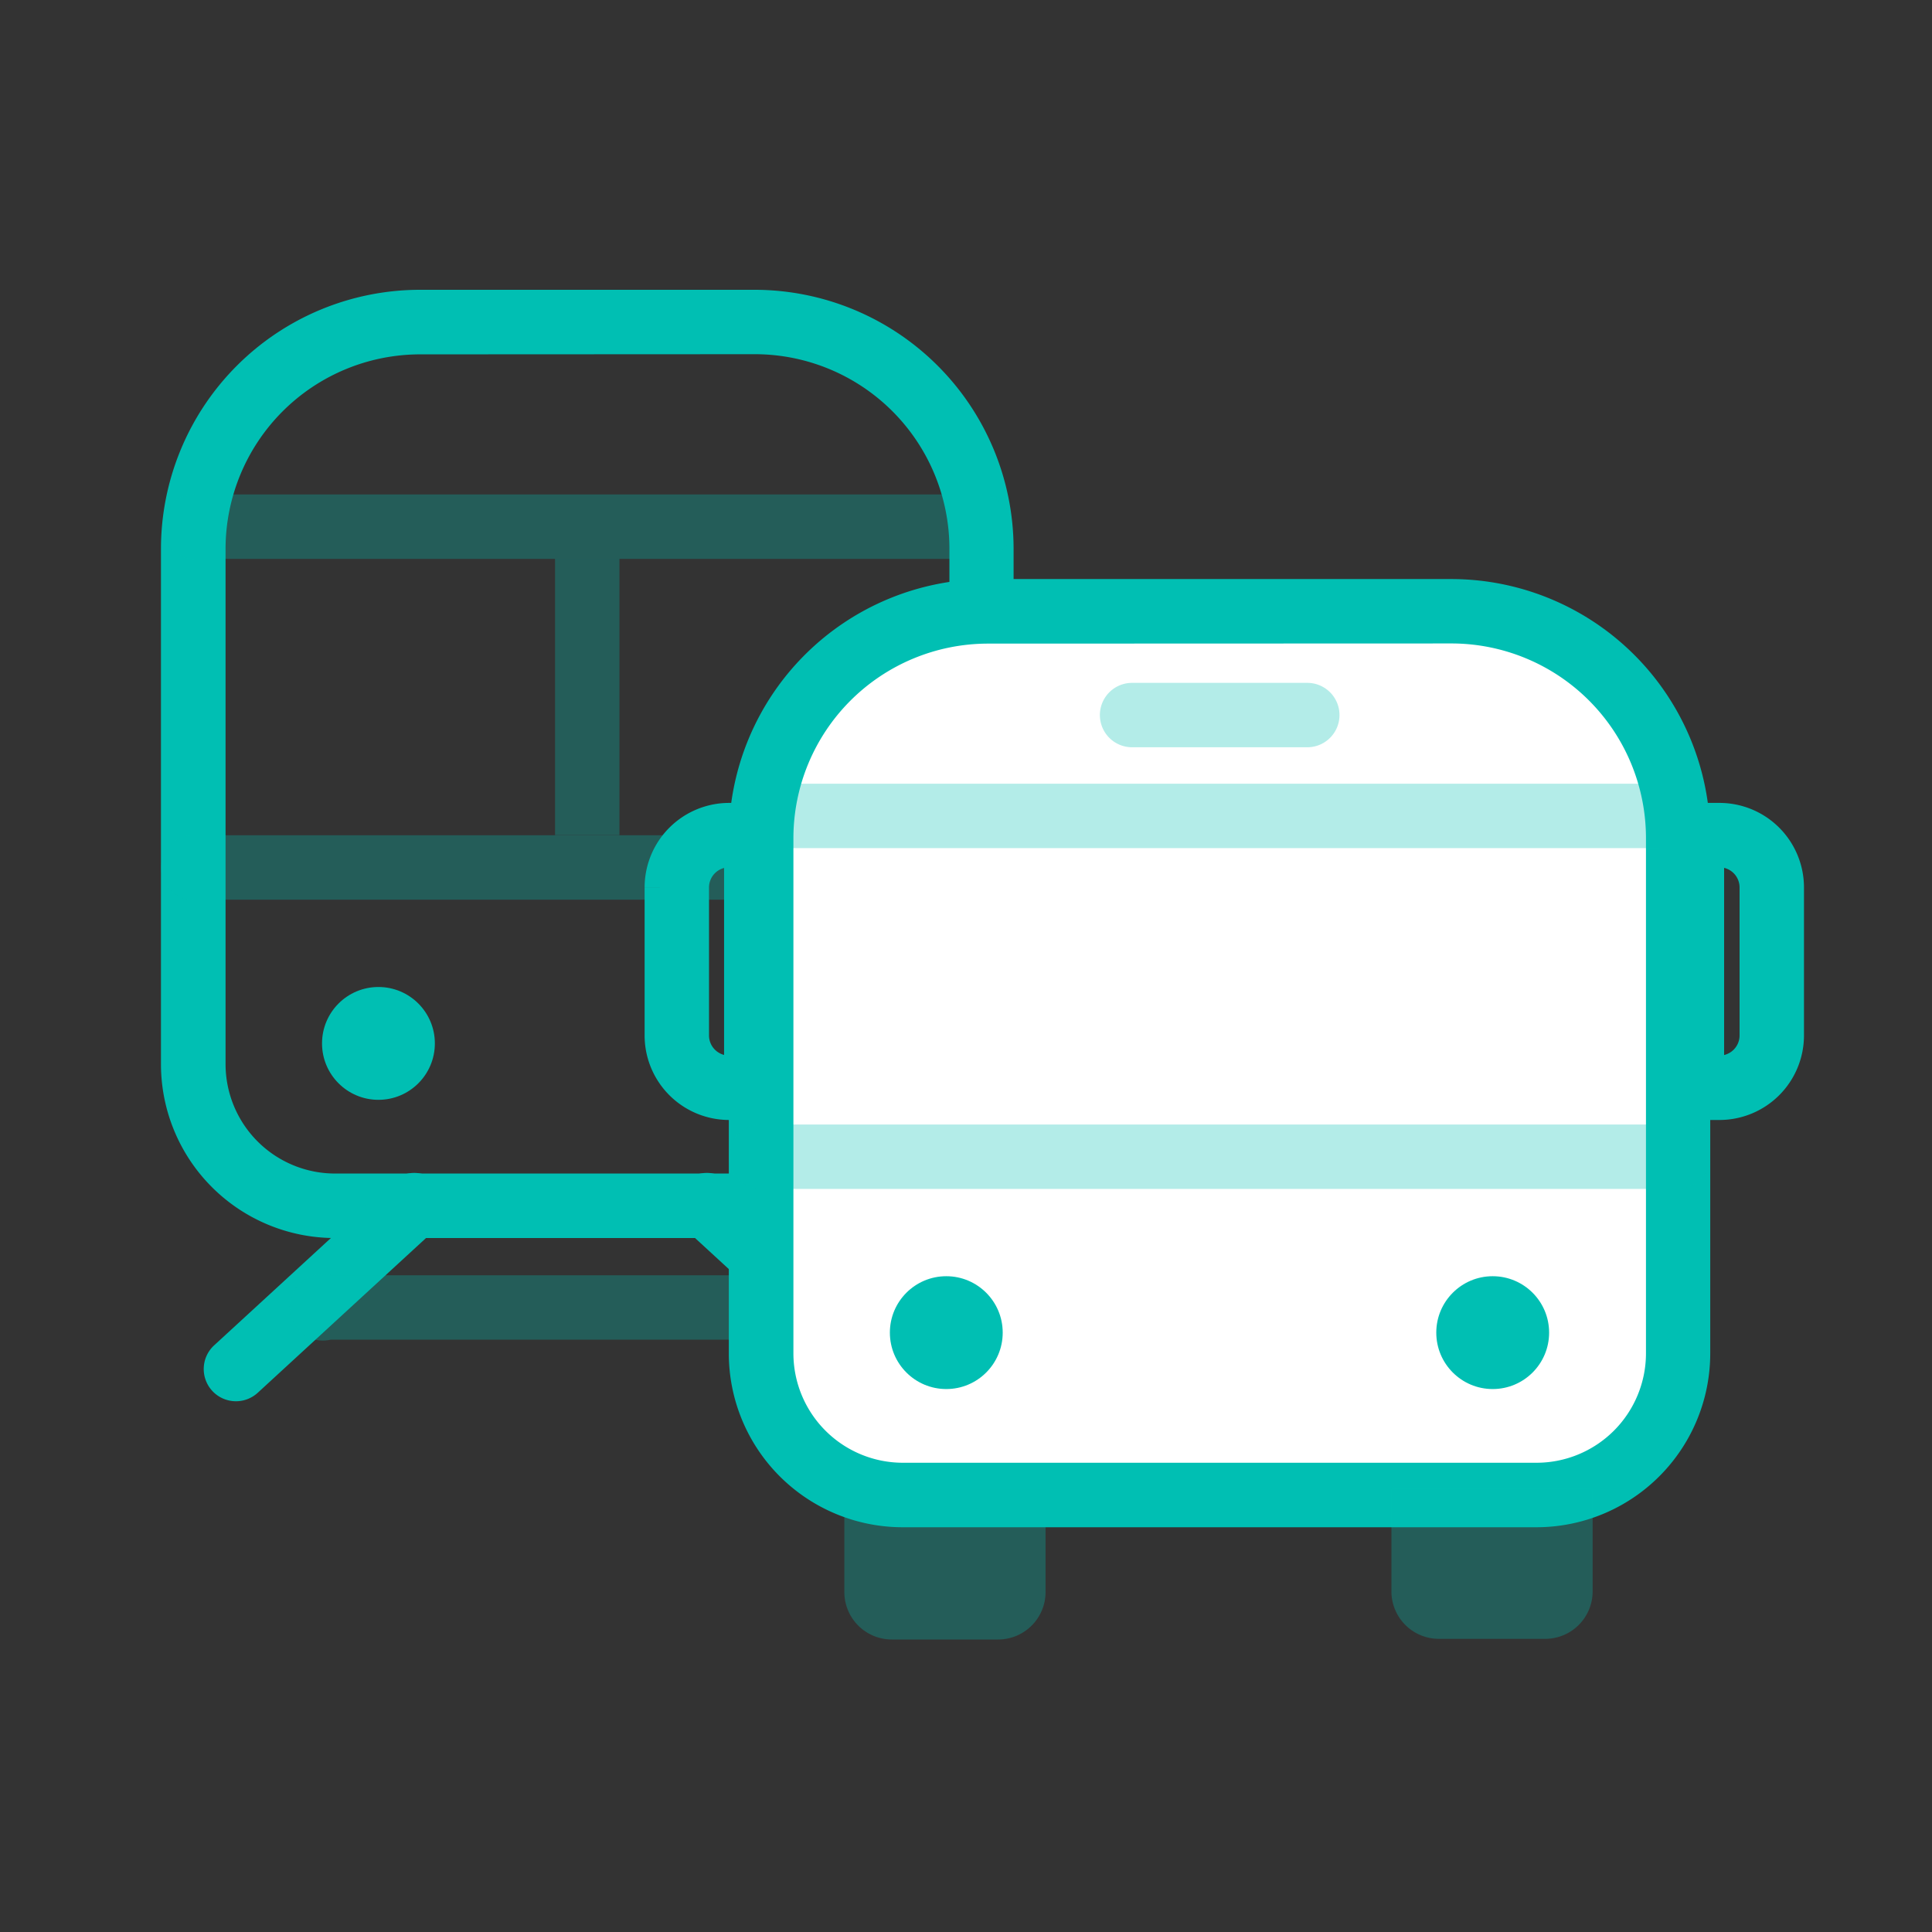 <svg xmlns="http://www.w3.org/2000/svg" width="60" height="60" viewBox="0 0 60 60">
  <rect x="0" y="0" width="60" height="60" fill="#333333" stroke="none"/>
  <g id="Group_1496" data-name="Group 1496" transform="translate(-860 -1005)">
    <g id="Group_1370" data-name="Group 1370" transform="translate(851.985 937.367)">
      <g id="Group_1309" data-name="Group 1309">
        <path id="Path_1327" data-name="Path 1327" d="M34.091,106.081H18.414a5.4,5.4,0,0,1-5.4-5.4h0V84.673a8.048,8.048,0,0,1,8.039-8.04h10.4a8.049,8.049,0,0,1,8.04,8.04v16.01A5.4,5.4,0,0,1,34.091,106.081ZM21.059,78.638a6.047,6.047,0,0,0-6.039,6.04v16a3.4,3.4,0,0,0,3.4,3.4H34.1a3.4,3.4,0,0,0,3.4-3.4h0V84.673a6.046,6.046,0,0,0-6.04-6.04Z" fill="#00bfb3"/>
        <path id="Path_1328" data-name="Path 1328" d="M38.443,84.989H14.059a1,1,0,1,1,0-2H38.44a1,1,0,1,1,0,2Z" fill="#00bfb3" opacity="0.3" style="isolation: isolate"/>
        <path id="Path_1329" data-name="Path 1329" d="M38.49,95.573H14.016a1,1,0,1,1,0-2H38.49a1,1,0,0,1,0,2Z" fill="#00bfb3" opacity="0.3" style="isolation: isolate"/>
        <rect id="Rectangle_1675" data-name="Rectangle 1675" width="2" height="8.579" transform="translate(25.253 84.988)" fill="#00bfb3" opacity="0.3" style="isolation: isolate"/>
        <circle id="Ellipse_110" data-name="Ellipse 110" cx="1.752" cy="1.752" r="1.752" transform="translate(18.016 98.285)" fill="#00bfb3"/>
        <circle id="Ellipse_111" data-name="Ellipse 111" cx="1.752" cy="1.752" r="1.752" transform="translate(30.985 98.285)" fill="#00bfb3"/>
        <path id="Path_1337" data-name="Path 1337" d="M15.342,111.15a1,1,0,0,1-.677-1.736l5.515-5.069a1,1,0,1,1,1.391,1.437l-.038.035-5.514,5.07A1,1,0,0,1,15.342,111.15Z" fill="#00bfb3"/>
        <path id="Path_1337-2" data-name="Path 1337" d="M34.827,110.887l-5.514-5.07-.038-.035a1,1,0,1,1,1.391-1.437l5.515,5.069a1,1,0,0,1-1.354,1.473Z" fill="#00bfb3"/>
        <path id="Path_1338" data-name="Path 1338" d="M32.428,109.237H18.286a1.029,1.029,0,1,1,0-2H32.428a1.029,1.029,0,1,1,0,2Z" fill="#00bfb3" opacity="0.3" style="isolation: isolate"/>
      </g>
      <g id="Group_1310" data-name="Group 1310">
        <rect id="Rectangle_215" data-name="Rectangle 215" width="28.96" height="28.102" rx="6.341" transform="translate(31.176 86.486)" fill="#fff"/>
        <path id="Path_1327-2" data-name="Path 1327" d="M55.726,115.063H36.049a5.4,5.4,0,0,1-5.4-5.4h0V93.655a8.048,8.048,0,0,1,8.039-8.039h14.4a8.047,8.047,0,0,1,8.04,8.039v16.01A5.4,5.4,0,0,1,55.726,115.063ZM38.694,87.621a6.047,6.047,0,0,0-6.039,6.039v16a3.4,3.4,0,0,0,3.4,3.4H55.732a3.4,3.4,0,0,0,3.4-3.4h0V93.655a6.045,6.045,0,0,0-6.04-6.039Z" fill="#00bfb3"/>
        <path id="Path_1328-2" data-name="Path 1328" d="M60.078,93.972H31.694a1,1,0,0,1,0-2H60.075a1,1,0,0,1,0,2Z" fill="#00bfb3" opacity="0.3" style="isolation: isolate"/>
        <path id="Path_1329-2" data-name="Path 1329" d="M60.125,104.556H31.651a1,1,0,1,1,0-2H60.125a1,1,0,0,1,0,2Z" fill="#00bfb3" opacity="0.3" style="isolation: isolate"/>
        <path id="Path_1329-3" data-name="Path 1329" d="M48.614,90.84H43.173a1,1,0,0,1,0-2h5.441a1,1,0,0,1,0,2Z" fill="#00bfb3" opacity="0.3" style="isolation: isolate"/>
        <circle id="Ellipse_110-2" data-name="Ellipse 110" cx="1.752" cy="1.752" r="1.752" transform="translate(35.651 107.267)" fill="#00bfb3"/>
        <circle id="Ellipse_111-2" data-name="Ellipse 111" cx="1.752" cy="1.752" r="1.752" transform="translate(52.62 107.267)" fill="#00bfb3"/>
        <path id="Rectangle_216" data-name="Rectangle 216" d="M0,0H6.249a0,0,0,0,1,0,0V3.187A1.474,1.474,0,0,1,4.775,4.66h-3.3A1.474,1.474,0,0,1,0,3.187V0A0,0,0,0,1,0,0Z" transform="translate(51.227 113.869)" fill="#00bfb3" opacity="0.3" style="isolation: isolate"/>
        <path id="Rectangle_217" data-name="Rectangle 217" d="M0,0H6.249a0,0,0,0,1,0,0V3.187A1.474,1.474,0,0,1,4.775,4.66h-3.3A1.474,1.474,0,0,1,0,3.187V0A0,0,0,0,1,0,0Z" transform="translate(34.237 113.889)" fill="#00bfb3" opacity="0.3" style="isolation: isolate"/>
        <path id="Rectangle_218" data-name="Rectangle 218" d="M1.626,0h.842a0,0,0,0,1,0,0V7.847a0,0,0,0,1,0,0H1.626A1.626,1.626,0,0,1,0,6.221v-4.6A1.626,1.626,0,0,1,1.626,0Z" transform="translate(29.034 93.568)" fill="none" stroke="#00bfb3" stroke-miterlimit="10" stroke-width="2"/>
        <path id="Rectangle_219" data-name="Rectangle 219" d="M1.626,0H2.48a0,0,0,0,1,0,0V7.847a0,0,0,0,1,0,0H1.626A1.626,1.626,0,0,1,0,6.221v-4.6A1.626,1.626,0,0,1,1.626,0Z" transform="translate(63.039 101.415) rotate(-180)" fill="none" stroke="#00bfb3" stroke-miterlimit="10" stroke-width="2"/>
      </g>
    </g>
    <rect id="Rectangle_1667" data-name="Rectangle 1667" width="60" height="60" transform="translate(860 1005)" fill="rgba(255,217,217,0)"/>
  </g>
</svg>
